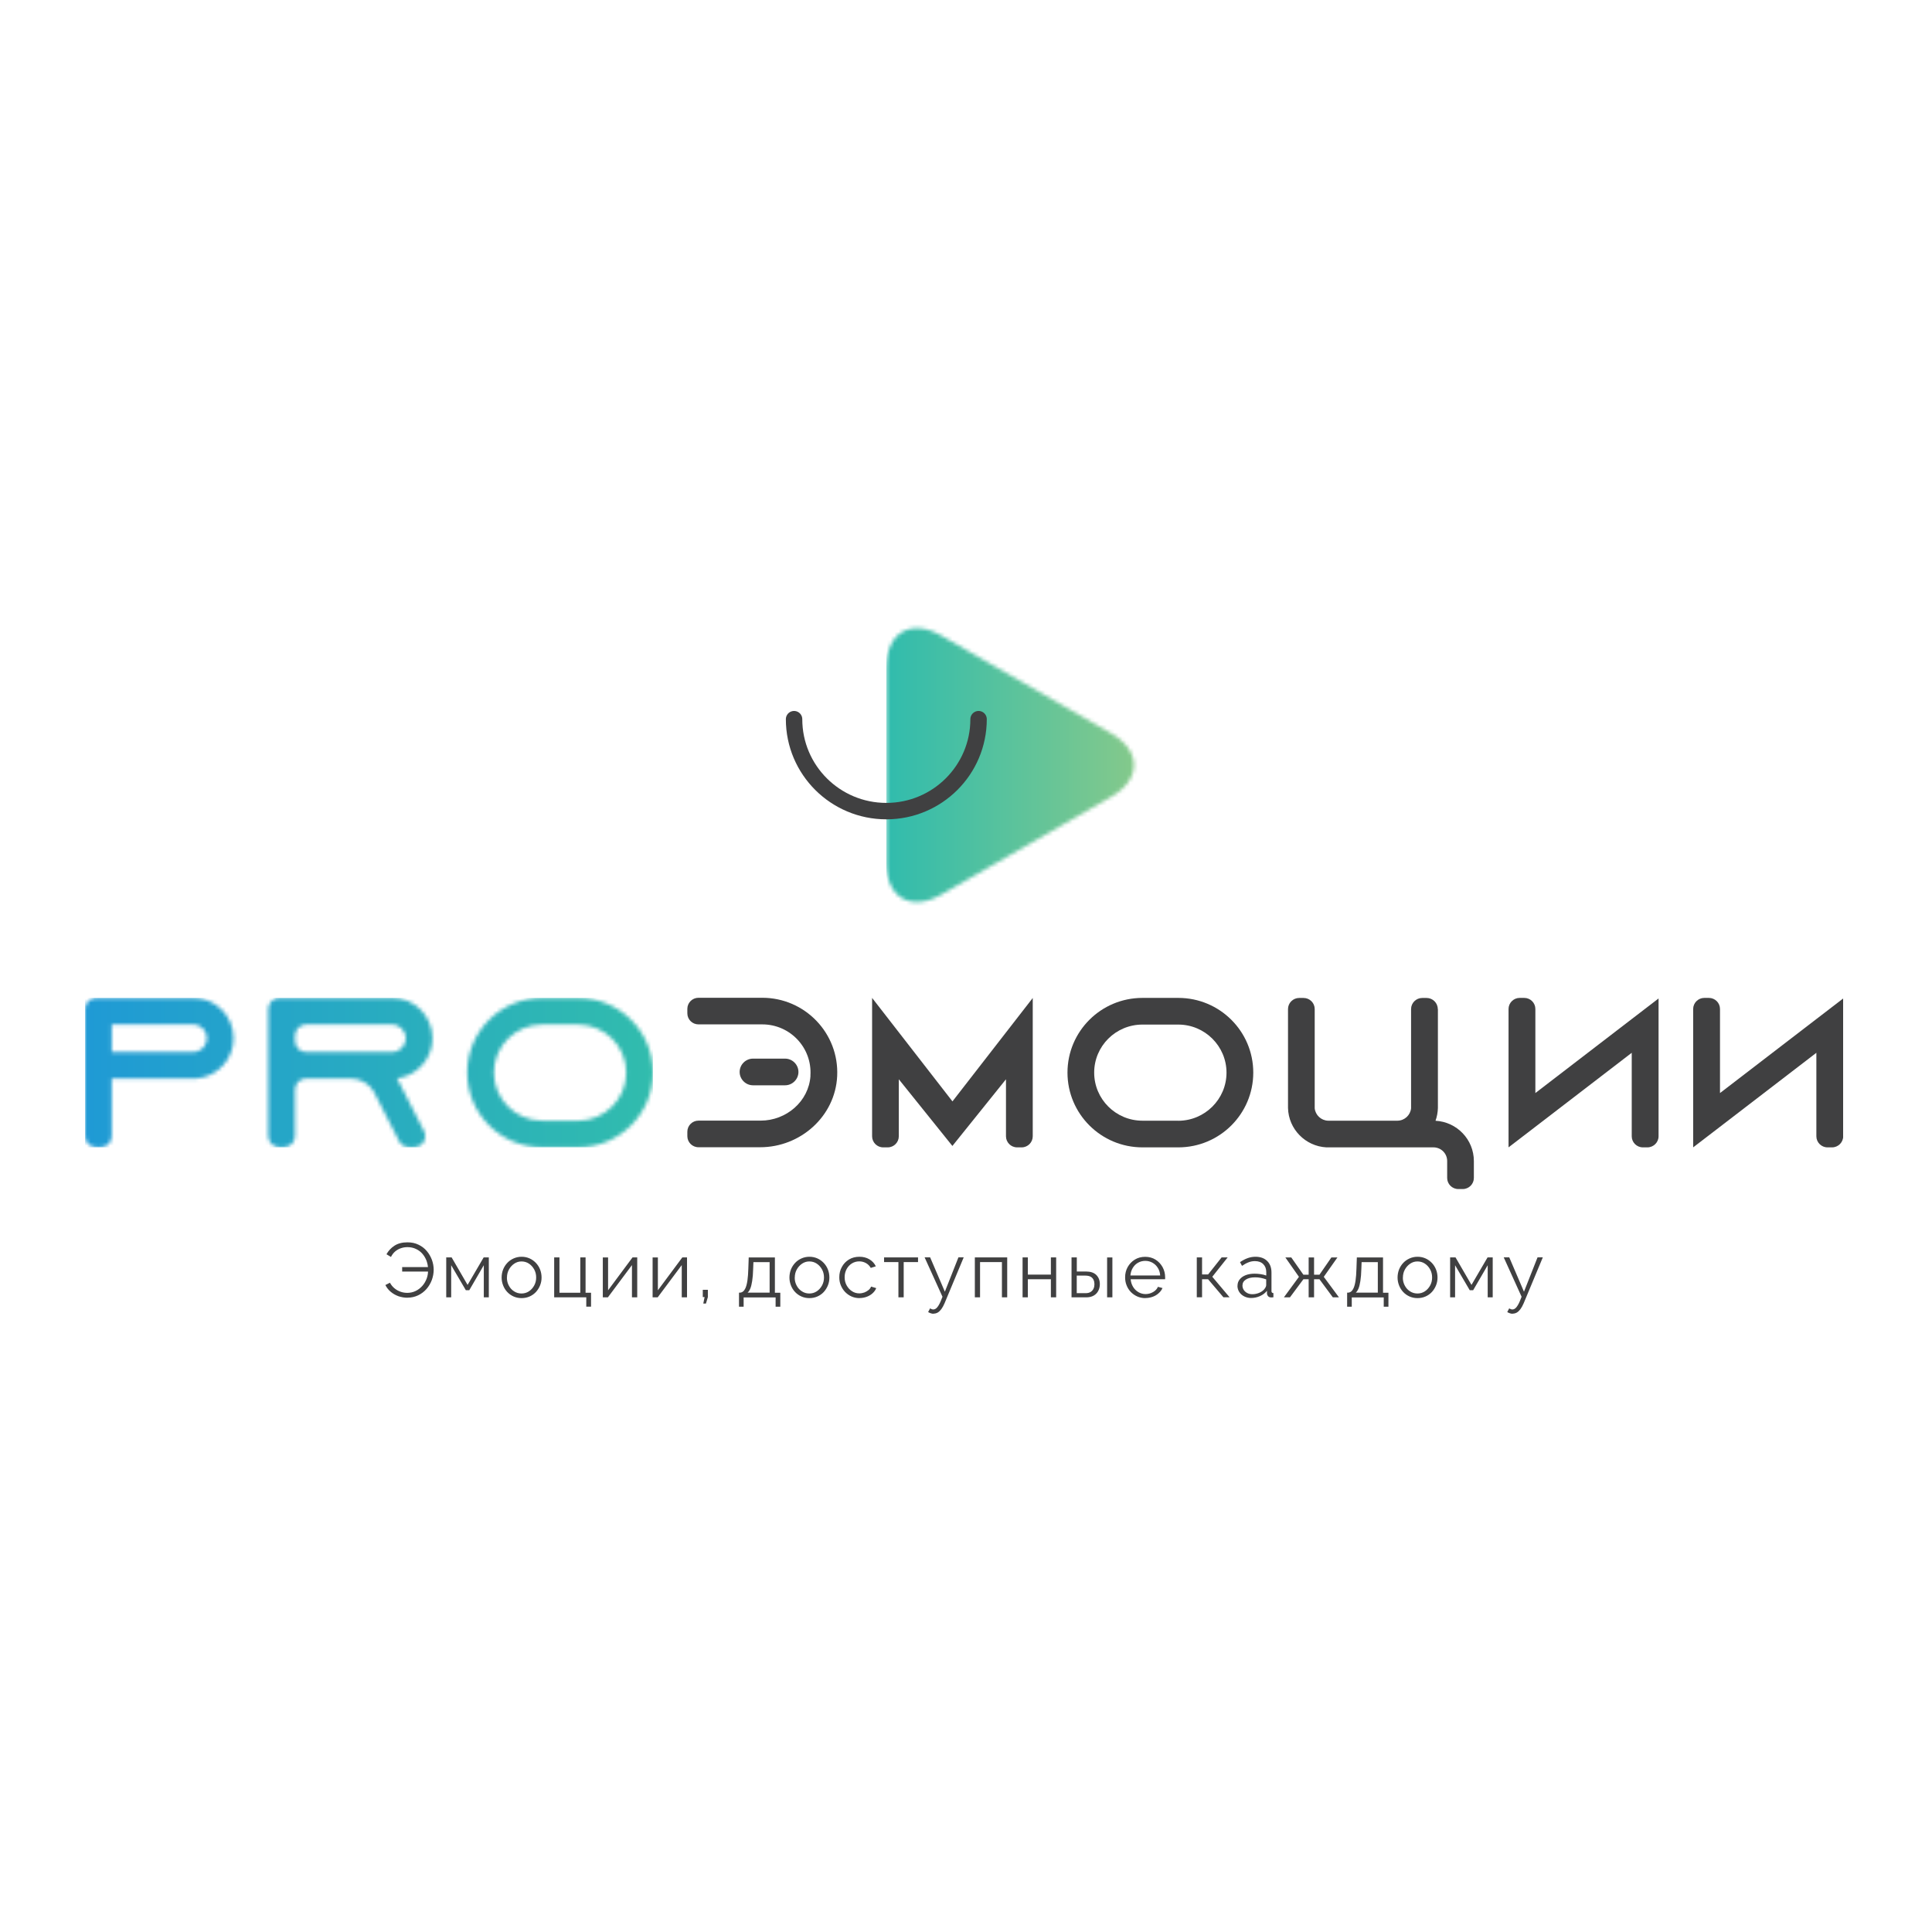 <?xml version="1.0" encoding="UTF-8"?> <svg xmlns="http://www.w3.org/2000/svg" width="500" height="500" viewBox="0 0 500 500" fill="none"><g clip-path="url(#clip0_155_67)"><path d="M391.474 340C391.241 340 391.024 339.967 390.791 339.884C390.558 339.817 390.325 339.701 390.075 339.569L390.575 338.606C390.725 338.689 390.858 338.755 390.991 338.805C391.124 338.855 391.258 338.888 391.407 338.888C391.757 338.888 392.073 338.722 392.39 338.374C392.689 338.025 392.989 337.527 393.272 336.88L393.788 335.602L389.16 325.397H390.592L394.404 334.292L397.917 325.397H399.282L394.321 337.295C394.055 337.909 393.772 338.424 393.489 338.805C393.189 339.203 392.889 339.486 392.556 339.685C392.223 339.867 391.874 339.967 391.491 339.967M375.291 335.752V325.413H376.69L380.819 332.533L384.981 325.413H386.313V335.752H385.014V327.438L381.251 333.91H380.369L376.573 327.438V335.752H375.275H375.291ZM363.054 330.641C363.054 331.404 363.221 332.101 363.57 332.732C363.903 333.362 364.369 333.86 364.935 334.209C365.502 334.574 366.134 334.756 366.833 334.756C367.533 334.756 368.165 334.574 368.731 334.209C369.298 333.843 369.764 333.329 370.113 332.698C370.463 332.068 370.629 331.371 370.629 330.608C370.629 329.844 370.463 329.147 370.113 328.517C369.764 327.886 369.314 327.388 368.731 327.007C368.165 326.641 367.533 326.459 366.833 326.459C366.134 326.459 365.518 326.658 364.952 327.04C364.386 327.421 363.937 327.919 363.587 328.55C363.237 329.18 363.071 329.877 363.071 330.657L363.054 330.641ZM366.833 335.951C366.084 335.951 365.402 335.802 364.769 335.52C364.136 335.237 363.587 334.839 363.137 334.358C362.671 333.86 362.322 333.296 362.072 332.649C361.822 332.001 361.689 331.338 361.689 330.624C361.689 329.911 361.822 329.197 362.072 328.55C362.322 327.919 362.688 327.338 363.154 326.841C363.62 326.343 364.17 325.961 364.802 325.679C365.435 325.397 366.118 325.248 366.867 325.248C367.616 325.248 368.299 325.397 368.931 325.679C369.564 325.961 370.097 326.359 370.563 326.841C371.029 327.338 371.395 327.903 371.645 328.55C371.895 329.197 372.028 329.877 372.028 330.624C372.028 331.371 371.895 332.018 371.645 332.649C371.395 333.279 371.029 333.86 370.579 334.358C370.113 334.856 369.581 335.237 368.948 335.52C368.315 335.802 367.616 335.951 366.867 335.951H366.833ZM350.884 334.54H356.578V326.641H352.382L352.316 328.417C352.282 329.645 352.199 330.674 352.066 331.504C351.933 332.333 351.783 332.981 351.583 333.462C351.383 333.943 351.15 334.308 350.867 334.54H350.884ZM348.636 338.158V334.54H348.819C349.119 334.54 349.402 334.441 349.652 334.258C349.901 334.076 350.135 333.744 350.334 333.296C350.534 332.831 350.701 332.201 350.817 331.387C350.934 330.574 351.017 329.546 351.05 328.301L351.15 325.43H357.926V334.557H359.325V338.175H358.109V335.768H349.835V338.175H348.636V338.158ZM332.27 335.752L336.166 330.442L332.653 325.43H334.185L337.315 329.894H338.68V325.43H340.079V329.894H341.477L344.557 325.43H346.122L342.593 330.442L346.522 335.752H344.94L341.477 331.072H340.079V335.752H338.68V331.072H337.315L333.835 335.752H332.254H332.27ZM327.242 333.578C327.392 333.395 327.509 333.213 327.575 333.047C327.658 332.881 327.692 332.732 327.692 332.599V331.105C327.242 330.939 326.776 330.807 326.277 330.707C325.794 330.608 325.294 330.574 324.811 330.574C323.846 330.574 323.047 330.757 322.447 331.139C321.848 331.52 321.548 332.035 321.548 332.698C321.548 333.08 321.648 333.445 321.848 333.777C322.048 334.109 322.347 334.391 322.73 334.607C323.113 334.823 323.563 334.939 324.096 334.939C324.745 334.939 325.361 334.806 325.927 334.557C326.493 334.308 326.926 333.993 327.242 333.595V333.578ZM320.266 332.781C320.266 332.134 320.449 331.57 320.832 331.105C321.199 330.641 321.715 330.276 322.381 330.01C323.047 329.761 323.796 329.628 324.662 329.628C325.161 329.628 325.694 329.662 326.243 329.745C326.793 329.828 327.275 329.944 327.708 330.11V329.23C327.708 328.351 327.442 327.67 326.926 327.156C326.41 326.641 325.694 326.376 324.762 326.376C324.195 326.376 323.646 326.476 323.113 326.691C322.58 326.89 322.014 327.206 321.432 327.604L320.916 326.641C321.598 326.177 322.264 325.828 322.913 325.596C323.563 325.364 324.229 325.248 324.911 325.248C326.193 325.248 327.209 325.613 327.941 326.343C328.691 327.073 329.057 328.069 329.057 329.346V334.109C329.057 334.292 329.09 334.424 329.173 334.507C329.257 334.59 329.373 334.64 329.556 334.657V335.735C329.407 335.735 329.29 335.768 329.173 335.768C329.074 335.768 328.99 335.768 328.94 335.768C328.607 335.768 328.358 335.652 328.175 335.453C328.008 335.254 327.908 335.038 327.892 334.823V334.059C327.409 334.657 326.793 335.121 326.06 335.437C325.311 335.768 324.562 335.918 323.779 335.918C323.113 335.918 322.514 335.768 321.964 335.486C321.432 335.204 320.999 334.823 320.699 334.341C320.399 333.86 320.25 333.329 320.25 332.748L320.266 332.781ZM309.727 335.752V325.413H311.093V329.828H312.658L316.154 325.413H317.719L313.74 330.425L318.218 335.735H316.62L312.658 331.072H311.093V335.735H309.727V335.752ZM292.562 330.093H300.254C300.204 329.346 300.004 328.683 299.638 328.118C299.289 327.554 298.822 327.106 298.256 326.791C297.69 326.476 297.074 326.31 296.392 326.31C295.709 326.31 295.093 326.476 294.527 326.791C293.961 327.106 293.511 327.554 293.162 328.135C292.812 328.699 292.612 329.363 292.546 330.093H292.562ZM296.392 335.951C295.642 335.951 294.96 335.802 294.311 335.52C293.678 335.237 293.112 334.839 292.646 334.358C292.179 333.86 291.813 333.296 291.563 332.649C291.297 332.001 291.18 331.305 291.18 330.558C291.18 329.595 291.397 328.716 291.846 327.903C292.296 327.106 292.912 326.459 293.695 325.978C294.477 325.496 295.376 325.264 296.375 325.264C297.374 325.264 298.29 325.513 299.055 325.994C299.821 326.476 300.421 327.123 300.87 327.919C301.303 328.716 301.536 329.595 301.536 330.541V330.84C301.536 330.939 301.536 331.022 301.52 331.072H292.612C292.679 331.819 292.895 332.466 293.245 333.047C293.595 333.628 294.061 334.076 294.627 334.408C295.193 334.74 295.809 334.906 296.475 334.906C297.141 334.906 297.79 334.74 298.406 334.391C299.006 334.043 299.438 333.595 299.671 333.03L300.854 333.346C300.637 333.843 300.321 334.275 299.871 334.673C299.438 335.071 298.922 335.387 298.323 335.602C297.724 335.818 297.091 335.934 296.408 335.934L296.392 335.951ZM286.519 335.752V325.43H287.884V335.752H286.519ZM278.677 334.673H280.958C281.507 334.673 281.94 334.557 282.273 334.341C282.606 334.126 282.856 333.843 283.006 333.495C283.172 333.147 283.239 332.765 283.239 332.35C283.239 331.935 283.172 331.587 283.023 331.255C282.889 330.923 282.64 330.641 282.307 330.442C281.974 330.242 281.491 330.126 280.891 330.126H278.66V334.673H278.677ZM277.312 335.752V325.413H278.677V329.064H281.041C282.223 329.064 283.122 329.363 283.722 329.96C284.321 330.558 284.637 331.354 284.637 332.333C284.637 332.964 284.504 333.545 284.238 334.059C283.971 334.574 283.589 334.988 283.072 335.287C282.556 335.586 281.924 335.752 281.141 335.752H277.329H277.312ZM264.642 335.752V325.413H266.007V329.861H271.968V325.413H273.333V335.752H271.968V331.072H266.007V335.752H264.642ZM252.289 335.752V325.413H260.663V335.752H259.298V326.625H253.637V335.752H252.272H252.289ZM241.6 340C241.367 340 241.15 339.967 240.917 339.884C240.684 339.817 240.451 339.701 240.201 339.569L240.701 338.606C240.851 338.689 240.984 338.755 241.117 338.805C241.25 338.855 241.383 338.888 241.533 338.888C241.883 338.888 242.199 338.722 242.516 338.374C242.815 338.025 243.115 337.527 243.398 336.88L243.914 335.602L239.286 325.397H240.717L244.53 334.292L248.043 325.397H249.408L244.447 337.295C244.18 337.909 243.897 338.424 243.614 338.805C243.315 339.203 243.015 339.486 242.682 339.685C242.349 339.867 241.999 339.967 241.616 339.967L241.6 340ZM232.51 335.752V326.625H228.797V325.413H237.587V326.625H233.875V335.752H232.51ZM222.437 335.951C221.671 335.951 220.988 335.802 220.356 335.52C219.723 335.237 219.174 334.839 218.691 334.341C218.225 333.843 217.858 333.263 217.592 332.615C217.326 331.968 217.209 331.288 217.209 330.558C217.209 329.579 217.426 328.683 217.875 327.886C218.308 327.073 218.924 326.442 219.706 325.961C220.489 325.48 221.405 325.248 222.42 325.248C223.386 325.248 224.252 325.463 225.001 325.911C225.75 326.359 226.299 326.957 226.666 327.72L225.35 328.135C225.051 327.604 224.651 327.189 224.118 326.89C223.586 326.592 223.003 326.442 222.37 326.442C221.671 326.442 221.038 326.625 220.472 326.973C219.906 327.322 219.44 327.82 219.107 328.434C218.774 329.048 218.591 329.761 218.591 330.541C218.591 331.321 218.757 332.018 219.107 332.649C219.457 333.279 219.906 333.794 220.489 334.159C221.055 334.54 221.688 334.723 222.387 334.723C222.836 334.723 223.269 334.64 223.702 334.491C224.118 334.325 224.485 334.109 224.801 333.843C225.117 333.578 225.317 333.279 225.434 332.964L226.766 333.362C226.582 333.86 226.266 334.292 225.833 334.69C225.4 335.088 224.901 335.387 224.318 335.602C223.735 335.818 223.119 335.934 222.454 335.934L222.437 335.951ZM205.671 330.641C205.671 331.404 205.838 332.101 206.187 332.732C206.52 333.362 206.987 333.86 207.553 334.209C208.119 334.574 208.751 334.756 209.451 334.756C210.15 334.756 210.783 334.574 211.349 334.209C211.915 333.843 212.381 333.329 212.731 332.698C213.08 332.068 213.247 331.371 213.247 330.608C213.247 329.844 213.08 329.147 212.731 328.517C212.381 327.886 211.931 327.388 211.349 327.007C210.783 326.641 210.15 326.459 209.451 326.459C208.751 326.459 208.135 326.658 207.569 327.04C207.003 327.421 206.554 327.919 206.204 328.55C205.854 329.18 205.688 329.877 205.688 330.657L205.671 330.641ZM209.451 335.951C208.701 335.951 208.019 335.802 207.386 335.52C206.754 335.237 206.204 334.839 205.755 334.358C205.288 333.86 204.939 333.296 204.689 332.649C204.439 332.001 204.306 331.338 204.306 330.624C204.306 329.911 204.439 329.197 204.689 328.55C204.939 327.919 205.305 327.338 205.771 326.841C206.237 326.343 206.787 325.961 207.42 325.679C208.052 325.397 208.735 325.248 209.484 325.248C210.233 325.248 210.916 325.397 211.548 325.679C212.181 325.961 212.714 326.359 213.18 326.841C213.646 327.338 214.013 327.903 214.262 328.55C214.512 329.197 214.645 329.877 214.645 330.624C214.645 331.371 214.512 332.018 214.262 332.649C214.013 333.279 213.646 333.86 213.197 334.358C212.731 334.856 212.198 335.237 211.565 335.52C210.932 335.802 210.233 335.951 209.484 335.951H209.451ZM193.484 334.54H199.178V326.641H194.983L194.916 328.417C194.883 329.645 194.8 330.674 194.666 331.504C194.533 332.333 194.383 332.981 194.184 333.462C193.984 333.943 193.751 334.308 193.468 334.54H193.484ZM191.253 338.158V334.54H191.436C191.736 334.54 192.019 334.441 192.269 334.258C192.519 334.076 192.752 333.744 192.952 333.296C193.151 332.831 193.318 332.201 193.434 331.387C193.551 330.574 193.634 329.546 193.667 328.301L193.767 325.43H200.543V334.557H201.942V338.175H200.727V335.768H192.452V338.175H191.253V338.158ZM182.013 337.361L182.346 335.685H181.88V333.794H183.195V335.685L182.696 337.361H181.996H182.013ZM168.894 335.752V325.43H170.259V333.926L176.586 325.413H177.801V335.752H176.436V327.405L170.209 335.752H168.894ZM156.007 335.752V325.43H157.373V333.926L163.699 325.413H164.915V335.752H163.549V327.405L157.323 335.752H156.007ZM151.729 338.158V335.752H143.421V325.413H144.786V334.557H150.18V325.413H151.546V334.557H152.961V338.158H151.745H151.729ZM131.184 330.641C131.184 331.404 131.35 332.101 131.7 332.732C132.033 333.362 132.499 333.86 133.065 334.209C133.631 334.574 134.264 334.756 134.963 334.756C135.662 334.756 136.295 334.574 136.861 334.209C137.427 333.843 137.893 333.329 138.243 332.698C138.593 332.068 138.759 331.371 138.759 330.608C138.759 329.844 138.593 329.147 138.243 328.517C137.893 327.886 137.444 327.388 136.861 327.007C136.295 326.641 135.662 326.459 134.963 326.459C134.264 326.459 133.648 326.658 133.082 327.04C132.516 327.421 132.066 327.919 131.717 328.55C131.367 329.18 131.2 329.877 131.2 330.657L131.184 330.641ZM134.963 335.951C134.214 335.951 133.531 335.802 132.899 335.52C132.266 335.237 131.717 334.839 131.267 334.358C130.801 333.86 130.451 333.296 130.202 332.649C129.952 332.001 129.819 331.338 129.819 330.624C129.819 329.911 129.952 329.197 130.202 328.55C130.451 327.919 130.818 327.338 131.284 326.841C131.75 326.343 132.299 325.961 132.932 325.679C133.565 325.397 134.247 325.248 134.996 325.248C135.746 325.248 136.428 325.397 137.061 325.679C137.694 325.961 138.226 326.359 138.692 326.841C139.159 327.338 139.525 327.903 139.775 328.55C140.024 329.197 140.158 329.877 140.158 330.624C140.158 331.371 140.024 332.018 139.775 332.649C139.525 333.279 139.159 333.86 138.709 334.358C138.243 334.856 137.71 335.237 137.078 335.52C136.445 335.802 135.746 335.951 134.996 335.951H134.963ZM115.484 335.752V325.413H116.882L121.011 332.533L125.174 325.413H126.505V335.752H125.207V327.438L121.444 333.91H120.562L116.766 327.438V335.752H115.467H115.484ZM105.461 335.851C104.662 335.851 103.896 335.719 103.147 335.47C102.414 335.204 101.748 334.839 101.149 334.341C100.55 333.843 100.084 333.263 99.734 332.566L100.916 331.968C101.232 332.549 101.632 333.047 102.115 333.429C102.598 333.827 103.114 334.109 103.696 334.308C104.262 334.507 104.845 334.59 105.411 334.59C106.177 334.59 106.893 334.424 107.559 334.109C108.225 333.794 108.791 333.346 109.29 332.798C109.79 332.234 110.156 331.603 110.423 330.89C110.689 330.176 110.805 329.429 110.772 328.666L111.388 329.081H104.079V327.919H111.355L110.772 328.318C110.772 327.637 110.622 326.973 110.389 326.293C110.14 325.629 109.79 325.032 109.34 324.501C108.891 323.97 108.341 323.555 107.675 323.24C107.026 322.924 106.277 322.758 105.461 322.758C104.895 322.758 104.329 322.841 103.796 323.024C103.263 323.19 102.764 323.472 102.314 323.837C101.865 324.202 101.482 324.7 101.182 325.297L100.017 324.6C100.516 323.704 101.199 322.958 102.098 322.377C102.997 321.796 104.113 321.514 105.428 321.514C106.51 321.514 107.476 321.713 108.308 322.128C109.157 322.526 109.873 323.074 110.439 323.754C111.022 324.434 111.455 325.198 111.771 326.027C112.071 326.857 112.237 327.72 112.237 328.6C112.237 329.479 112.071 330.408 111.754 331.271C111.421 332.134 110.972 332.914 110.373 333.595C109.773 334.275 109.057 334.823 108.225 335.221C107.392 335.619 106.477 335.835 105.478 335.835L105.461 335.851Z" fill="#404041"></path><mask id="mask0_155_67" style="mask-type:luminance" maskUnits="userSpaceOnUse" x="229" y="162" width="65" height="72"><path d="M229.397 172.695C229.397 163.684 235.79 160 243.615 164.497L287.618 189.82C295.443 194.334 295.443 201.702 287.618 206.199L243.615 231.522C235.79 236.019 229.38 232.335 229.38 223.324V172.695H229.397Z" fill="white"></path></mask><g mask="url(#mask0_155_67)"><path d="M295.46 160H229.396V236.019H295.46V160Z" fill="url(#paint0_linear_155_67)"></path></g><path d="M253.254 186.12C253.254 199.262 242.566 209.916 229.38 209.916C216.194 209.916 205.505 199.262 205.505 186.12" stroke="#404041" stroke-width="4.25" stroke-miterlimit="22.93" stroke-linecap="round"></path><mask id="mask1_155_67" style="mask-type:luminance" maskUnits="userSpaceOnUse" x="22" y="258" width="147" height="39"><path d="M149.598 258.256H140.308C129.586 258.256 120.912 266.918 120.912 277.588C120.912 288.258 129.586 296.937 140.308 296.937H149.598C160.303 296.937 168.994 288.275 168.994 277.588C168.994 266.901 160.303 258.256 149.598 258.256ZM60.443 268.694C60.443 272.925 57.928 276.576 54.316 278.202C53.383 278.634 52.368 278.949 51.302 279.049H51.002V279.132H28.909V294.05C28.909 295.626 27.627 296.921 26.046 296.921H24.897C23.299 296.921 22.017 295.626 22.017 294.05V261.11C22.017 259.534 23.315 258.239 24.897 258.239H49.987C52.901 258.239 55.498 259.401 57.379 261.293C59.277 263.201 60.443 265.823 60.443 268.677V268.694ZM53.533 268.694C53.533 267.432 52.867 266.57 52.484 266.155C52.018 265.723 51.219 265.142 49.987 265.142H28.926V272.261H49.97C50.486 272.261 50.969 272.178 51.435 271.946C52.717 271.365 53.533 270.104 53.533 268.694ZM102.781 279.049C103.83 278.949 104.845 278.634 105.794 278.202C109.407 276.559 111.921 272.925 111.921 268.694C111.921 265.823 110.739 263.217 108.858 261.293C106.976 259.417 104.362 258.239 101.466 258.239H72.313C70.715 258.239 69.433 259.534 69.433 261.11V294.033C69.433 295.61 70.731 296.904 72.313 296.904H73.462C75.044 296.904 76.342 295.61 76.342 294.033V281.986C76.342 280.409 77.624 279.132 79.206 279.132H90.793C93.308 279.132 95.505 280.459 96.687 282.434L96.854 282.733L100.55 290.001L103.297 295.344C103.796 296.307 104.779 296.904 105.861 296.904H107.176C109.324 296.904 110.706 294.647 109.74 292.739L108.342 290.001L102.748 279.032L102.781 279.049ZM76.342 269.391V268.013C76.342 266.437 77.641 265.159 79.222 265.159H101.449C102.664 265.159 103.48 265.723 103.93 266.171C104.329 266.586 104.995 267.449 104.995 268.71C104.995 270.121 104.179 271.365 102.897 271.946C102.431 272.178 101.965 272.278 101.449 272.278H79.222C77.641 272.278 76.342 270.984 76.342 269.407V269.391ZM149.598 290.034H140.308C133.415 290.034 127.821 284.458 127.821 277.588C127.821 270.718 133.415 265.159 140.308 265.159H148.482H149.581C156.474 265.159 162.068 270.751 162.068 277.605C162.068 284.458 156.457 290.051 149.581 290.051L149.598 290.034Z" fill="white"></path></mask><g mask="url(#mask1_155_67)"><path d="M168.994 258.256H22V296.937H168.994V258.256Z" fill="url(#paint1_linear_155_67)"></path></g><path d="M209.75 278.435C209.318 285.039 203.507 290.017 196.847 290.017H180.765C179.166 290.017 177.884 291.312 177.884 292.888V294.033C177.884 295.61 179.166 296.904 180.765 296.904H196.731C207.17 296.904 216.16 288.906 216.66 278.501C217.193 267.399 208.302 258.223 197.28 258.223H180.765C179.166 258.223 177.884 259.517 177.884 261.093V262.238C177.884 263.831 179.166 265.109 180.765 265.109H197.28C204.456 265.109 210.217 271.133 209.734 278.401" fill="#404041"></path><path d="M372.128 261.143V286.5C372.128 286.5 372.128 286.665 372.128 286.748C372.095 287.91 371.878 289.022 371.512 290.051C377.039 290.349 381.435 294.896 381.435 300.489V304.853C381.435 306.429 380.153 307.724 378.555 307.724H377.406C375.807 307.724 374.526 306.429 374.526 304.853V300.472C374.526 298.514 372.944 296.937 370.979 296.937H343.259C337.815 296.639 333.469 292.208 333.336 286.748V286.5V286.466V261.143C333.336 259.567 334.635 258.272 336.216 258.272H337.365C338.963 258.272 340.245 259.567 340.245 261.143V282.119V286.5C340.245 286.582 340.245 286.682 340.245 286.765V286.831C340.428 288.59 341.91 289.984 343.708 290.034H343.775H343.808H361.722C363.537 289.984 365.002 288.59 365.185 286.831V286.765C365.185 286.682 365.185 286.582 365.185 286.5V282.002V261.143C365.185 259.567 366.484 258.272 368.066 258.272H369.214C370.796 258.272 372.095 259.567 372.095 261.143" fill="#404041"></path><path d="M267.273 258.256V294.067C267.273 295.643 265.991 296.937 264.409 296.937H263.227C261.629 296.937 260.347 295.643 260.347 294.067V279.314L246.478 296.572L232.61 279.314V294.067C232.61 295.643 231.328 296.937 229.746 296.937H228.564C226.982 296.937 225.7 295.643 225.7 294.067V258.256L246.495 285.039L267.289 258.256H267.273Z" fill="#404041"></path><path d="M390.409 261.127V296.937L397.351 291.611L422.291 272.461V294.067C422.291 295.643 423.573 296.937 425.172 296.937H426.354C427.935 296.937 429.234 295.643 429.234 294.067V258.405L422.291 263.732L397.351 282.882V261.127C397.351 259.534 396.069 258.256 394.471 258.256H393.289C391.707 258.256 390.409 259.55 390.409 261.127Z" fill="#404041"></path><path d="M304.949 258.256H295.659C284.937 258.256 276.263 266.918 276.263 277.588C276.263 288.259 284.937 296.937 295.659 296.937H304.949C315.655 296.937 324.345 288.275 324.345 277.588C324.345 266.901 315.655 258.256 304.949 258.256ZM304.949 290.034H295.659C288.767 290.034 283.173 284.458 283.173 277.588C283.173 270.718 288.767 265.159 295.659 265.159H303.834H304.933C311.825 265.159 317.419 270.751 317.419 277.605C317.419 284.458 311.809 290.051 304.933 290.051L304.949 290.034Z" fill="#404041"></path><path d="M438.191 261.127V296.937L445.134 291.611L470.074 272.461V294.067C470.074 295.643 471.356 296.937 472.954 296.937H474.137C475.718 296.937 477.017 295.643 477.017 294.067V258.405L470.074 263.732L445.134 282.882V261.127C445.134 259.534 443.852 258.256 442.254 258.256H441.072C439.49 258.256 438.191 259.55 438.191 261.127Z" fill="#404041"></path><path fill-rule="evenodd" clip-rule="evenodd" d="M194.883 273.971H203.174C205.072 273.971 206.637 275.531 206.637 277.422C206.637 279.314 205.072 280.874 203.174 280.874H194.883C192.985 280.874 191.42 279.314 191.42 277.422C191.42 275.531 192.985 273.971 194.883 273.971Z" fill="#404041"></path></g><defs><linearGradient id="paint0_linear_155_67" x1="229.813" y1="201.538" x2="293.911" y2="201.538" gradientUnits="userSpaceOnUse"><stop stop-color="#31BCAD"></stop><stop offset="1" stop-color="#84C98B"></stop></linearGradient><linearGradient id="paint1_linear_155_67" x1="22.134" y1="276.631" x2="169.127" y2="276.631" gradientUnits="userSpaceOnUse"><stop stop-color="#1F9AD5"></stop><stop offset="1" stop-color="#31BCAD"></stop></linearGradient><clipPath id="clip0_155_67"><rect width="455" height="180" fill="white" transform="translate(22 160)"></rect></clipPath></defs></svg> 